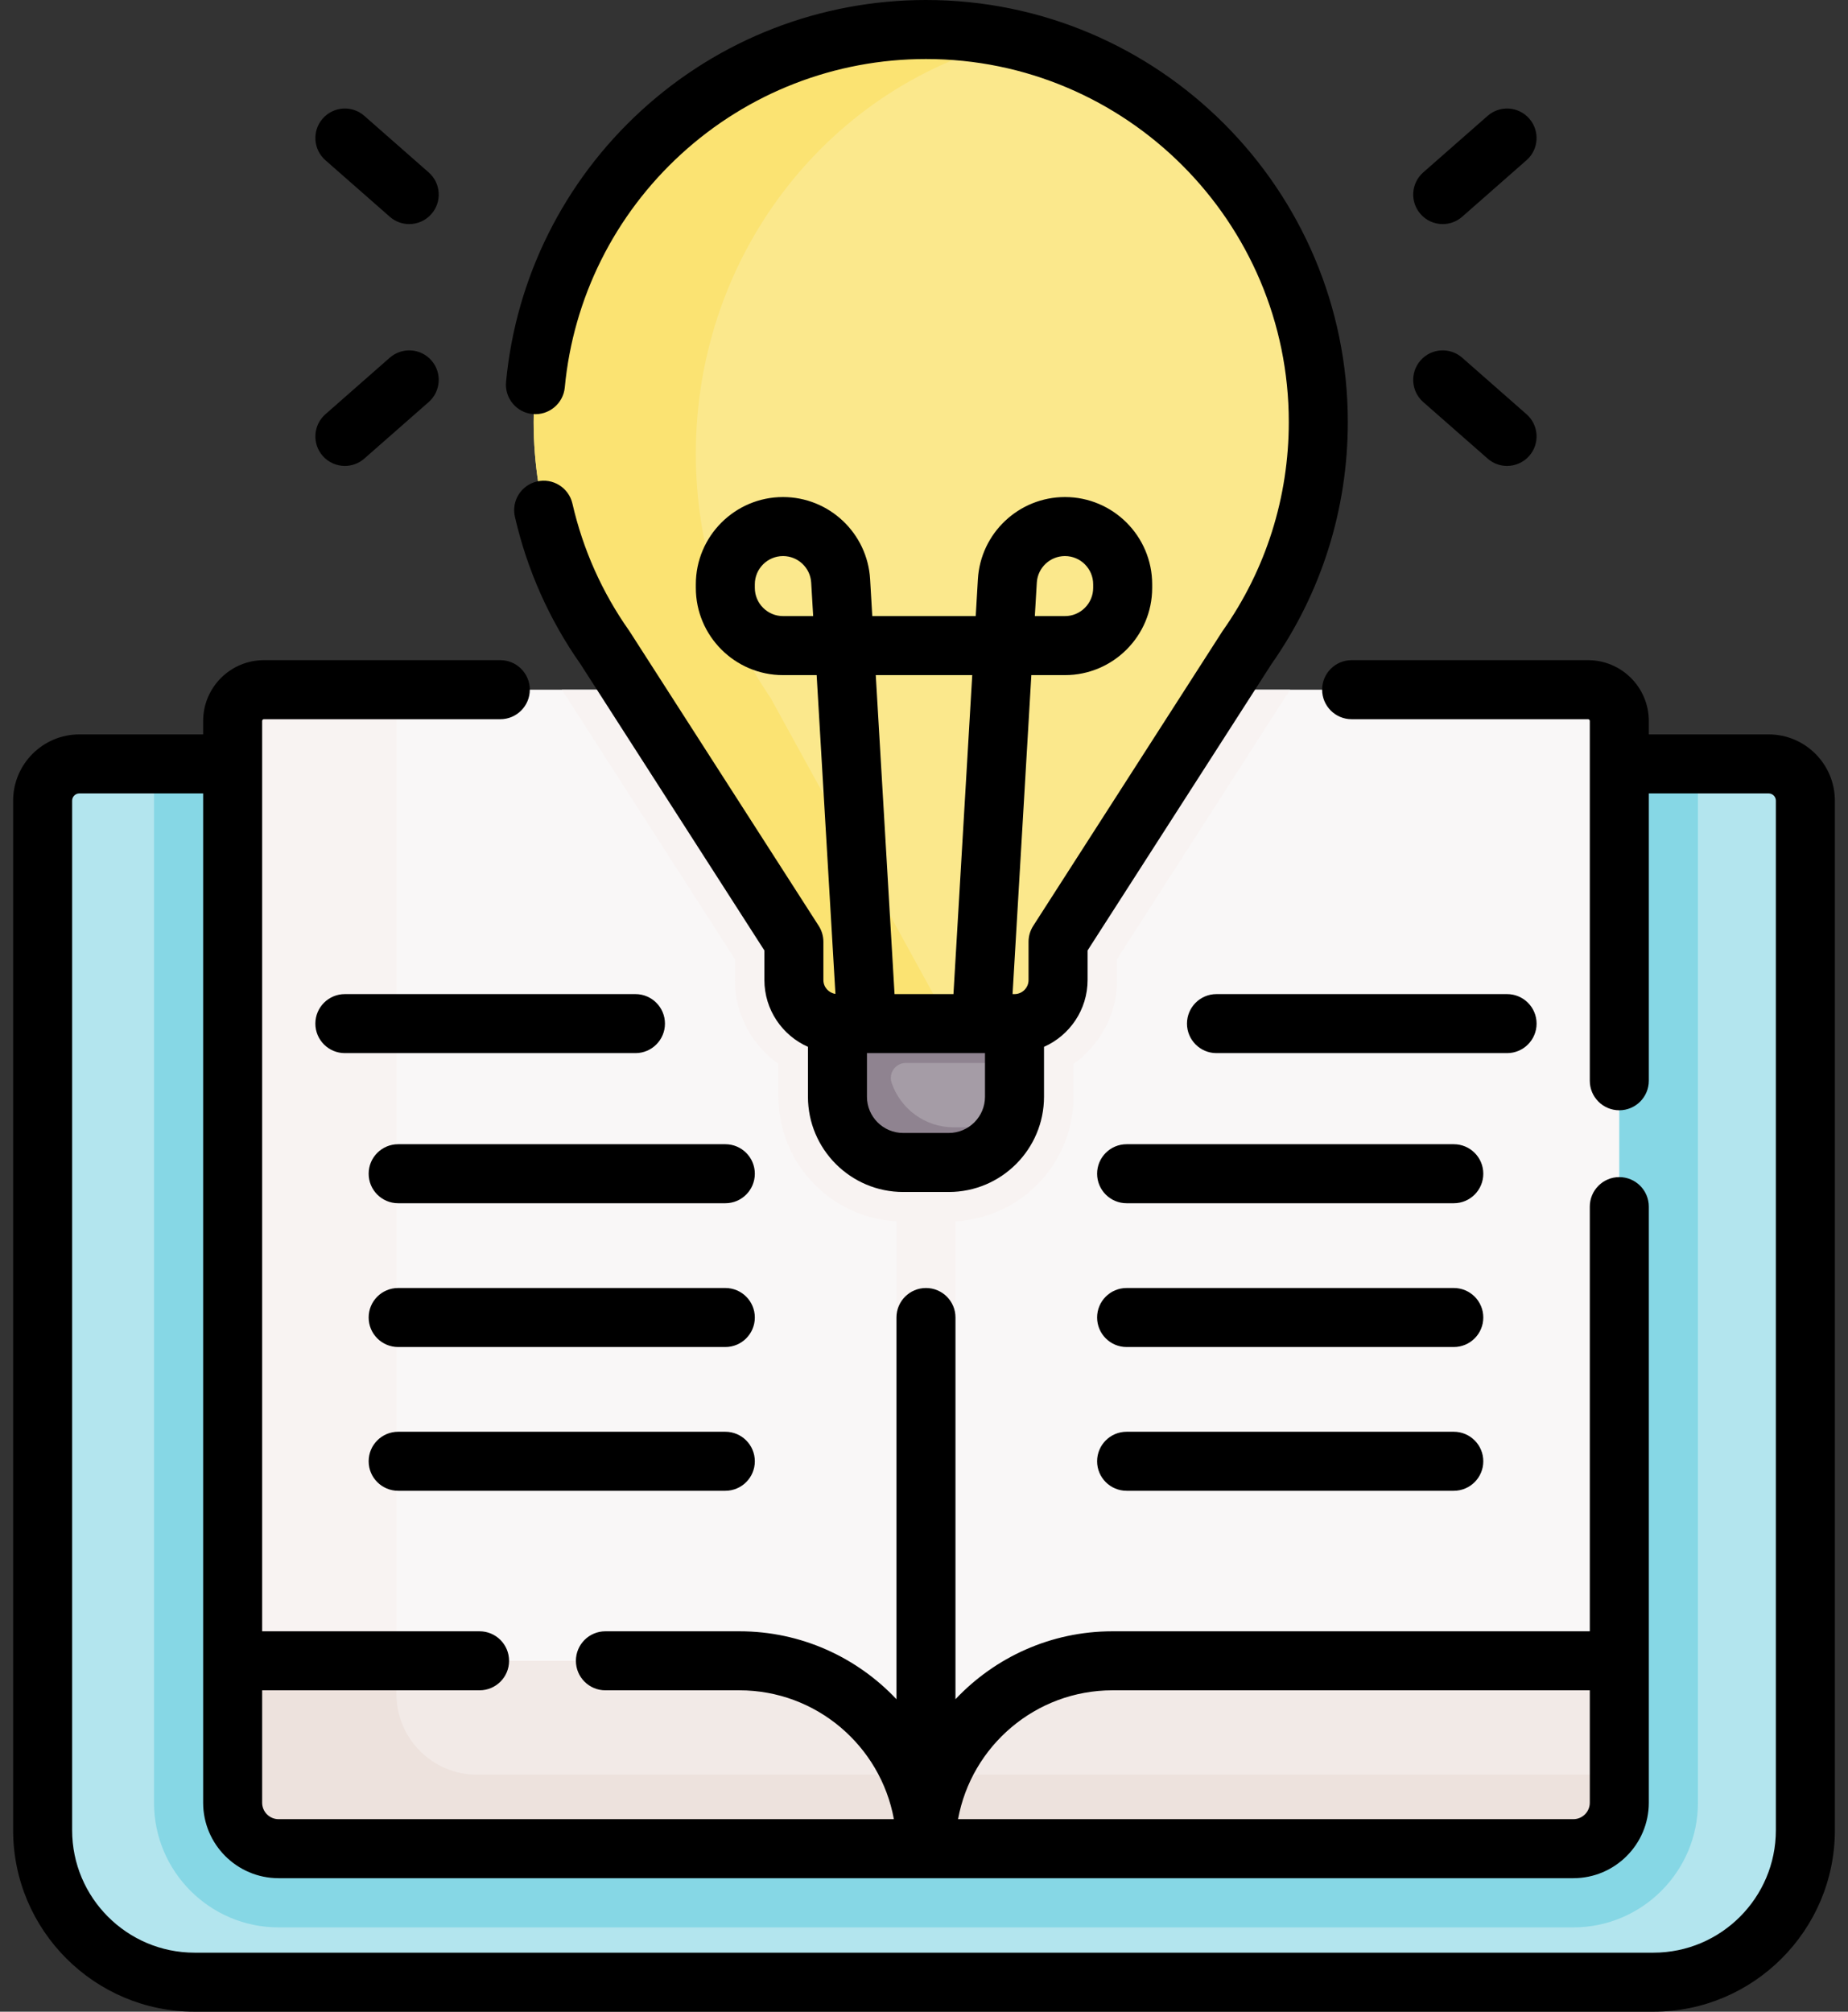 <svg xmlns="http://www.w3.org/2000/svg" width="68" height="74" viewBox="0 0 68 74" fill="none"><rect x="0" y="0" width="68" height="74" fill="#333333" stroke="none"/><g id="Group"><g id="Group_2"><path id="Vector" d="M65.08 28.101C65.827 28.101 66.432 28.706 66.432 29.453V67.324C66.432 70.412 63.929 72.915 60.841 72.915H7.159C4.071 72.915 1.568 70.412 1.568 67.324V29.453C1.568 28.706 2.174 28.101 2.92 28.101H65.08Z" fill="#B3E5EE"/><path id="Vector_2" d="M5.667 28.101V66.312C5.667 68.842 7.723 70.899 10.252 70.899H57.893C60.421 70.899 62.478 68.841 62.478 66.312V28.101H5.667Z" fill="#86D7E5"/><path id="Vector_3" d="M58.434 25.37H9.711C9.075 25.37 8.561 25.885 8.561 26.52V61.093L24.263 66.828L34.072 67.957L57.583 63.713L59.583 61.093V26.52C59.584 25.885 59.07 25.37 58.434 25.37Z" fill="#F9F7F7"/><path id="Vector_4" d="M32.987 25.37H35.158V68.004H32.987V25.37Z" fill="#F8F3F2"/><path id="Vector_5" d="M20.674 25.37L27.041 35.281V36.05C27.041 37.324 27.676 38.451 28.644 39.135V40.344C28.644 42.874 30.703 44.932 33.233 44.932H34.912C37.443 44.932 39.501 42.874 39.501 40.344V39.135C40.47 38.451 41.104 37.324 41.104 36.05V35.281L47.471 25.37H20.674Z" fill="#F8F3F2"/><g id="Group_3"><g id="Group_4"><g id="XMLID_248_"><g id="Group_5"><g id="Group_6"><path id="Vector_6" d="M14.587 62.313V25.37H9.711C9.075 25.37 8.561 25.885 8.561 26.52V61.093L14.783 63.366C14.658 63.038 14.587 62.684 14.587 62.313Z" fill="#F8F3F2"/></g><g id="Group_7"><path id="Vector_7" d="M34.072 67.957V68.004H10.252C9.318 68.004 8.561 67.247 8.561 66.312V61.093H27.209C31 61.093 34.072 64.166 34.072 67.957Z" fill="#F2EAE7"/><path id="Vector_8" d="M59.584 61.093V66.312C59.584 67.247 58.827 68.004 57.893 68.004H34.072V67.957C34.072 64.166 37.145 61.093 40.936 61.093H59.584Z" fill="#F2EAE7"/></g></g></g></g><path id="Vector_9" d="M37.33 35.917H30.815V40.344C30.815 41.679 31.898 42.761 33.233 42.761H34.912C36.247 42.761 37.33 41.679 37.33 40.344V35.917Z" fill="#A59CA6"/><path id="Vector_10" d="M37.33 35.917H32.679H32.128H30.815V40.344C30.815 41.679 31.898 42.761 33.233 42.761H34.912C35.848 42.761 36.658 42.229 37.059 41.451C36.966 41.462 36.872 41.469 36.776 41.469H35.096C34.034 41.469 33.133 40.784 32.809 39.831C32.687 39.473 32.953 39.101 33.331 39.101H37.33V35.917H37.33Z" fill="#8F8390"/><path id="Vector_11" d="M48.509 15.522C48.509 7.549 42.045 1.085 34.072 1.085C26.099 1.085 19.636 7.549 19.636 15.522C19.636 18.615 20.609 21.48 22.265 23.83L29.212 34.644V36.05C29.212 36.936 29.93 37.654 30.815 37.654H37.329C38.215 37.654 38.932 36.936 38.932 36.05V34.644L45.879 23.83C47.535 21.48 48.509 18.615 48.509 15.522Z" fill="#FBE88C"/><path id="Vector_12" d="M28.354 25.672C26.622 23.132 25.604 20.035 25.604 16.691C25.604 9.253 30.637 3.03 37.374 1.465C36.313 1.217 35.209 1.085 34.072 1.085C26.099 1.085 19.636 7.549 19.636 15.522C19.636 18.615 20.609 21.48 22.266 23.83L29.212 34.644V36.05C29.212 36.936 29.93 37.654 30.815 37.654H34.941L28.354 25.672Z" fill="#FBE372"/></g><g id="Group_8"><path id="Vector_13" d="M34.613 65.282C34.265 66.104 34.072 67.008 34.072 67.957V68.004H57.893C58.826 68.004 59.583 67.247 59.583 66.312V65.282H34.613V65.282Z" fill="#EDE2DD"/><path id="Vector_14" d="M17.556 65.282C15.916 65.282 14.587 63.953 14.587 62.313V61.093H8.561V66.312C8.561 67.247 9.318 68.004 10.252 68.004H34.072V67.957C34.072 67.008 33.88 66.104 33.532 65.282H17.556Z" fill="#EDE2DD"/></g></g><g id="Group_9"><path id="Vector_15" d="M65.08 27.015H60.67V26.52C60.67 25.287 59.667 24.284 58.434 24.284H49.736C49.136 24.284 48.65 24.77 48.65 25.37C48.65 25.97 49.136 26.456 49.736 26.456H58.434C58.47 26.456 58.499 26.484 58.499 26.52V39.756C58.499 40.355 58.985 40.841 59.584 40.841C60.184 40.841 60.67 40.355 60.67 39.756V29.186H65.08C65.227 29.186 65.346 29.306 65.346 29.453V67.324C65.346 69.808 63.325 71.829 60.841 71.829H7.159C4.675 71.829 2.654 69.808 2.654 67.324V29.453C2.654 29.306 2.773 29.186 2.92 29.186H7.475V66.313C7.475 67.844 8.72 69.089 10.251 69.089H57.894C59.424 69.089 60.67 67.844 60.67 66.313V44.386C60.67 43.786 60.184 43.3 59.584 43.3C58.985 43.3 58.499 43.786 58.499 44.386V60.007H40.936C38.661 60.007 36.608 60.969 35.158 62.506V48.464C35.158 47.864 34.672 47.379 34.072 47.379C33.473 47.379 32.987 47.864 32.987 48.464V62.506C31.537 60.969 29.484 60.007 27.209 60.007H22.276C21.677 60.007 21.191 60.493 21.191 61.093C21.191 61.693 21.677 62.178 22.276 62.178H27.209C30.041 62.178 32.401 64.226 32.892 66.918H10.251C9.918 66.918 9.646 66.647 9.646 66.313V62.178H17.646C18.246 62.178 18.732 61.693 18.732 61.093C18.732 60.493 18.246 60.007 17.646 60.007H9.646V26.52C9.646 26.484 9.675 26.456 9.711 26.456H18.409C19.009 26.456 19.495 25.97 19.495 25.37C19.495 24.77 19.009 24.284 18.409 24.284H9.711C8.478 24.284 7.475 25.287 7.475 26.52V27.015H2.92C1.576 27.015 0.483 28.109 0.483 29.453V67.324C0.483 71.005 3.478 74 7.159 74H60.841C64.522 74 67.517 71.005 67.517 67.324V29.453C67.517 28.109 66.424 27.015 65.08 27.015ZM40.936 62.178H58.499V66.313C58.499 66.647 58.227 66.918 57.894 66.918H35.253C35.744 64.226 38.104 62.178 40.936 62.178Z" fill="black"/><path id="Vector_16" d="M19.599 15.231C20.195 15.286 20.726 14.849 20.782 14.252C21.093 10.96 22.613 7.912 25.063 5.67C27.528 3.414 30.728 2.171 34.072 2.171C41.434 2.171 47.423 8.16 47.423 15.522C47.423 18.292 46.583 20.948 44.992 23.204C44.983 23.217 44.974 23.23 44.966 23.243L38.019 34.058C37.907 34.233 37.847 34.436 37.847 34.644V36.051C37.847 36.336 37.615 36.568 37.33 36.568H37.259L37.95 24.834H39.187C40.956 24.834 42.396 23.394 42.396 21.625V21.493C42.396 19.724 40.956 18.284 39.187 18.284C37.49 18.284 36.083 19.611 35.983 21.304L35.903 22.663H32.097L32.017 21.304C31.917 19.611 30.51 18.284 28.813 18.284C27.044 18.284 25.604 19.724 25.604 21.493V21.625C25.604 23.394 27.044 24.834 28.813 24.834H30.05L30.741 36.561C30.491 36.524 30.298 36.311 30.298 36.051V34.644C30.298 34.436 30.238 34.233 30.126 34.058L23.179 23.243C23.171 23.23 23.162 23.217 23.153 23.204C22.154 21.788 21.451 20.213 21.063 18.524C20.928 17.94 20.345 17.575 19.762 17.71C19.177 17.844 18.812 18.426 18.947 19.011C19.397 20.967 20.21 22.793 21.365 24.436L28.127 34.963V36.05C28.127 37.146 28.787 38.09 29.73 38.508V40.344C29.73 42.275 31.302 43.847 33.233 43.847H34.913C36.844 43.847 38.416 42.275 38.416 40.344V38.508C39.358 38.09 40.019 37.147 40.019 36.05V34.963L46.781 24.436C48.622 21.816 49.595 18.734 49.595 15.522C49.594 6.963 42.631 0 34.072 0C30.184 0 26.463 1.445 23.597 4.068C20.749 6.675 18.982 10.219 18.621 14.048C18.564 14.645 19.003 15.175 19.599 15.231ZM38.151 21.432C38.183 20.884 38.638 20.455 39.187 20.455C39.759 20.455 40.225 20.921 40.225 21.493V21.625C40.225 22.197 39.759 22.663 39.187 22.663H38.078L38.151 21.432ZM28.813 22.663C28.241 22.663 27.775 22.197 27.775 21.625V21.493C27.775 20.921 28.241 20.455 28.813 20.455C29.362 20.455 29.817 20.884 29.849 21.432L29.922 22.663H28.813ZM35.775 24.834L35.084 36.568H32.916L32.225 24.834H35.775ZM36.244 40.344C36.244 41.078 35.647 41.676 34.912 41.676H33.233C32.498 41.676 31.901 41.078 31.901 40.344V38.739H36.244V40.344H36.244Z" fill="black"/><path id="Vector_17" d="M53.087 8.243C53.341 8.243 53.597 8.154 53.803 7.973L56.171 5.893C56.622 5.498 56.666 4.812 56.271 4.362C55.875 3.911 55.189 3.867 54.739 4.262L52.37 6.342C51.92 6.737 51.875 7.423 52.271 7.873C52.485 8.118 52.785 8.243 53.087 8.243Z" fill="black"/><path id="Vector_18" d="M52.37 14.79L54.739 16.869C54.945 17.05 55.2 17.139 55.455 17.139C55.756 17.139 56.056 17.014 56.271 16.77C56.666 16.319 56.622 15.633 56.171 15.238L53.803 13.158C53.352 12.762 52.667 12.807 52.271 13.258C51.875 13.708 51.92 14.394 52.37 14.79Z" fill="black"/><path id="Vector_19" d="M11.974 5.894L14.342 7.973C14.548 8.154 14.803 8.243 15.058 8.243C15.359 8.243 15.659 8.118 15.874 7.873C16.27 7.423 16.225 6.737 15.774 6.342L13.406 4.262C12.956 3.866 12.27 3.911 11.874 4.362C11.479 4.812 11.523 5.498 11.974 5.894Z" fill="black"/><path id="Vector_20" d="M12.69 17.139C12.944 17.139 13.2 17.05 13.406 16.869L15.774 14.79C16.225 14.394 16.27 13.708 15.874 13.258C15.479 12.807 14.793 12.763 14.342 13.158L11.974 15.238C11.523 15.633 11.479 16.319 11.874 16.77C12.089 17.014 12.389 17.139 12.69 17.139Z" fill="black"/><path id="Vector_21" d="M24.468 37.654C24.468 37.054 23.982 36.568 23.383 36.568H12.69C12.09 36.568 11.604 37.054 11.604 37.654C11.604 38.253 12.09 38.739 12.69 38.739H23.383C23.982 38.739 24.468 38.253 24.468 37.654Z" fill="black"/><path id="Vector_22" d="M26.69 42.09H14.651C14.051 42.09 13.565 42.576 13.565 43.175C13.565 43.775 14.051 44.261 14.651 44.261H26.69C27.289 44.261 27.775 43.775 27.775 43.175C27.775 42.576 27.289 42.09 26.69 42.09Z" fill="black"/><path id="Vector_23" d="M26.69 47.379H14.651C14.051 47.379 13.565 47.864 13.565 48.464C13.565 49.064 14.051 49.55 14.651 49.55H26.69C27.289 49.55 27.775 49.064 27.775 48.464C27.775 47.864 27.289 47.379 26.69 47.379Z" fill="black"/><path id="Vector_24" d="M26.69 52.667H14.651C14.051 52.667 13.565 53.153 13.565 53.753C13.565 54.352 14.051 54.838 14.651 54.838H26.69C27.289 54.838 27.775 54.352 27.775 53.753C27.775 53.153 27.289 52.667 26.69 52.667Z" fill="black"/><path id="Vector_25" d="M56.541 37.654C56.541 37.054 56.055 36.568 55.455 36.568H44.762C44.163 36.568 43.677 37.054 43.677 37.654C43.677 38.253 44.163 38.739 44.762 38.739H55.455C56.055 38.739 56.541 38.253 56.541 37.654Z" fill="black"/><path id="Vector_26" d="M53.494 42.09H41.455C40.856 42.09 40.37 42.576 40.37 43.175C40.37 43.775 40.856 44.261 41.455 44.261H53.494C54.094 44.261 54.58 43.775 54.58 43.175C54.58 42.576 54.094 42.09 53.494 42.09Z" fill="black"/><path id="Vector_27" d="M53.494 47.379H41.455C40.856 47.379 40.37 47.864 40.37 48.464C40.37 49.064 40.856 49.55 41.455 49.55H53.494C54.094 49.55 54.58 49.064 54.58 48.464C54.58 47.864 54.094 47.379 53.494 47.379Z" fill="black"/><path id="Vector_28" d="M53.494 52.667H41.455C40.856 52.667 40.37 53.153 40.37 53.753C40.37 54.352 40.856 54.838 41.455 54.838H53.494C54.094 54.838 54.58 54.352 54.58 53.753C54.58 53.153 54.094 52.667 53.494 52.667Z" fill="black"/></g></g></svg>